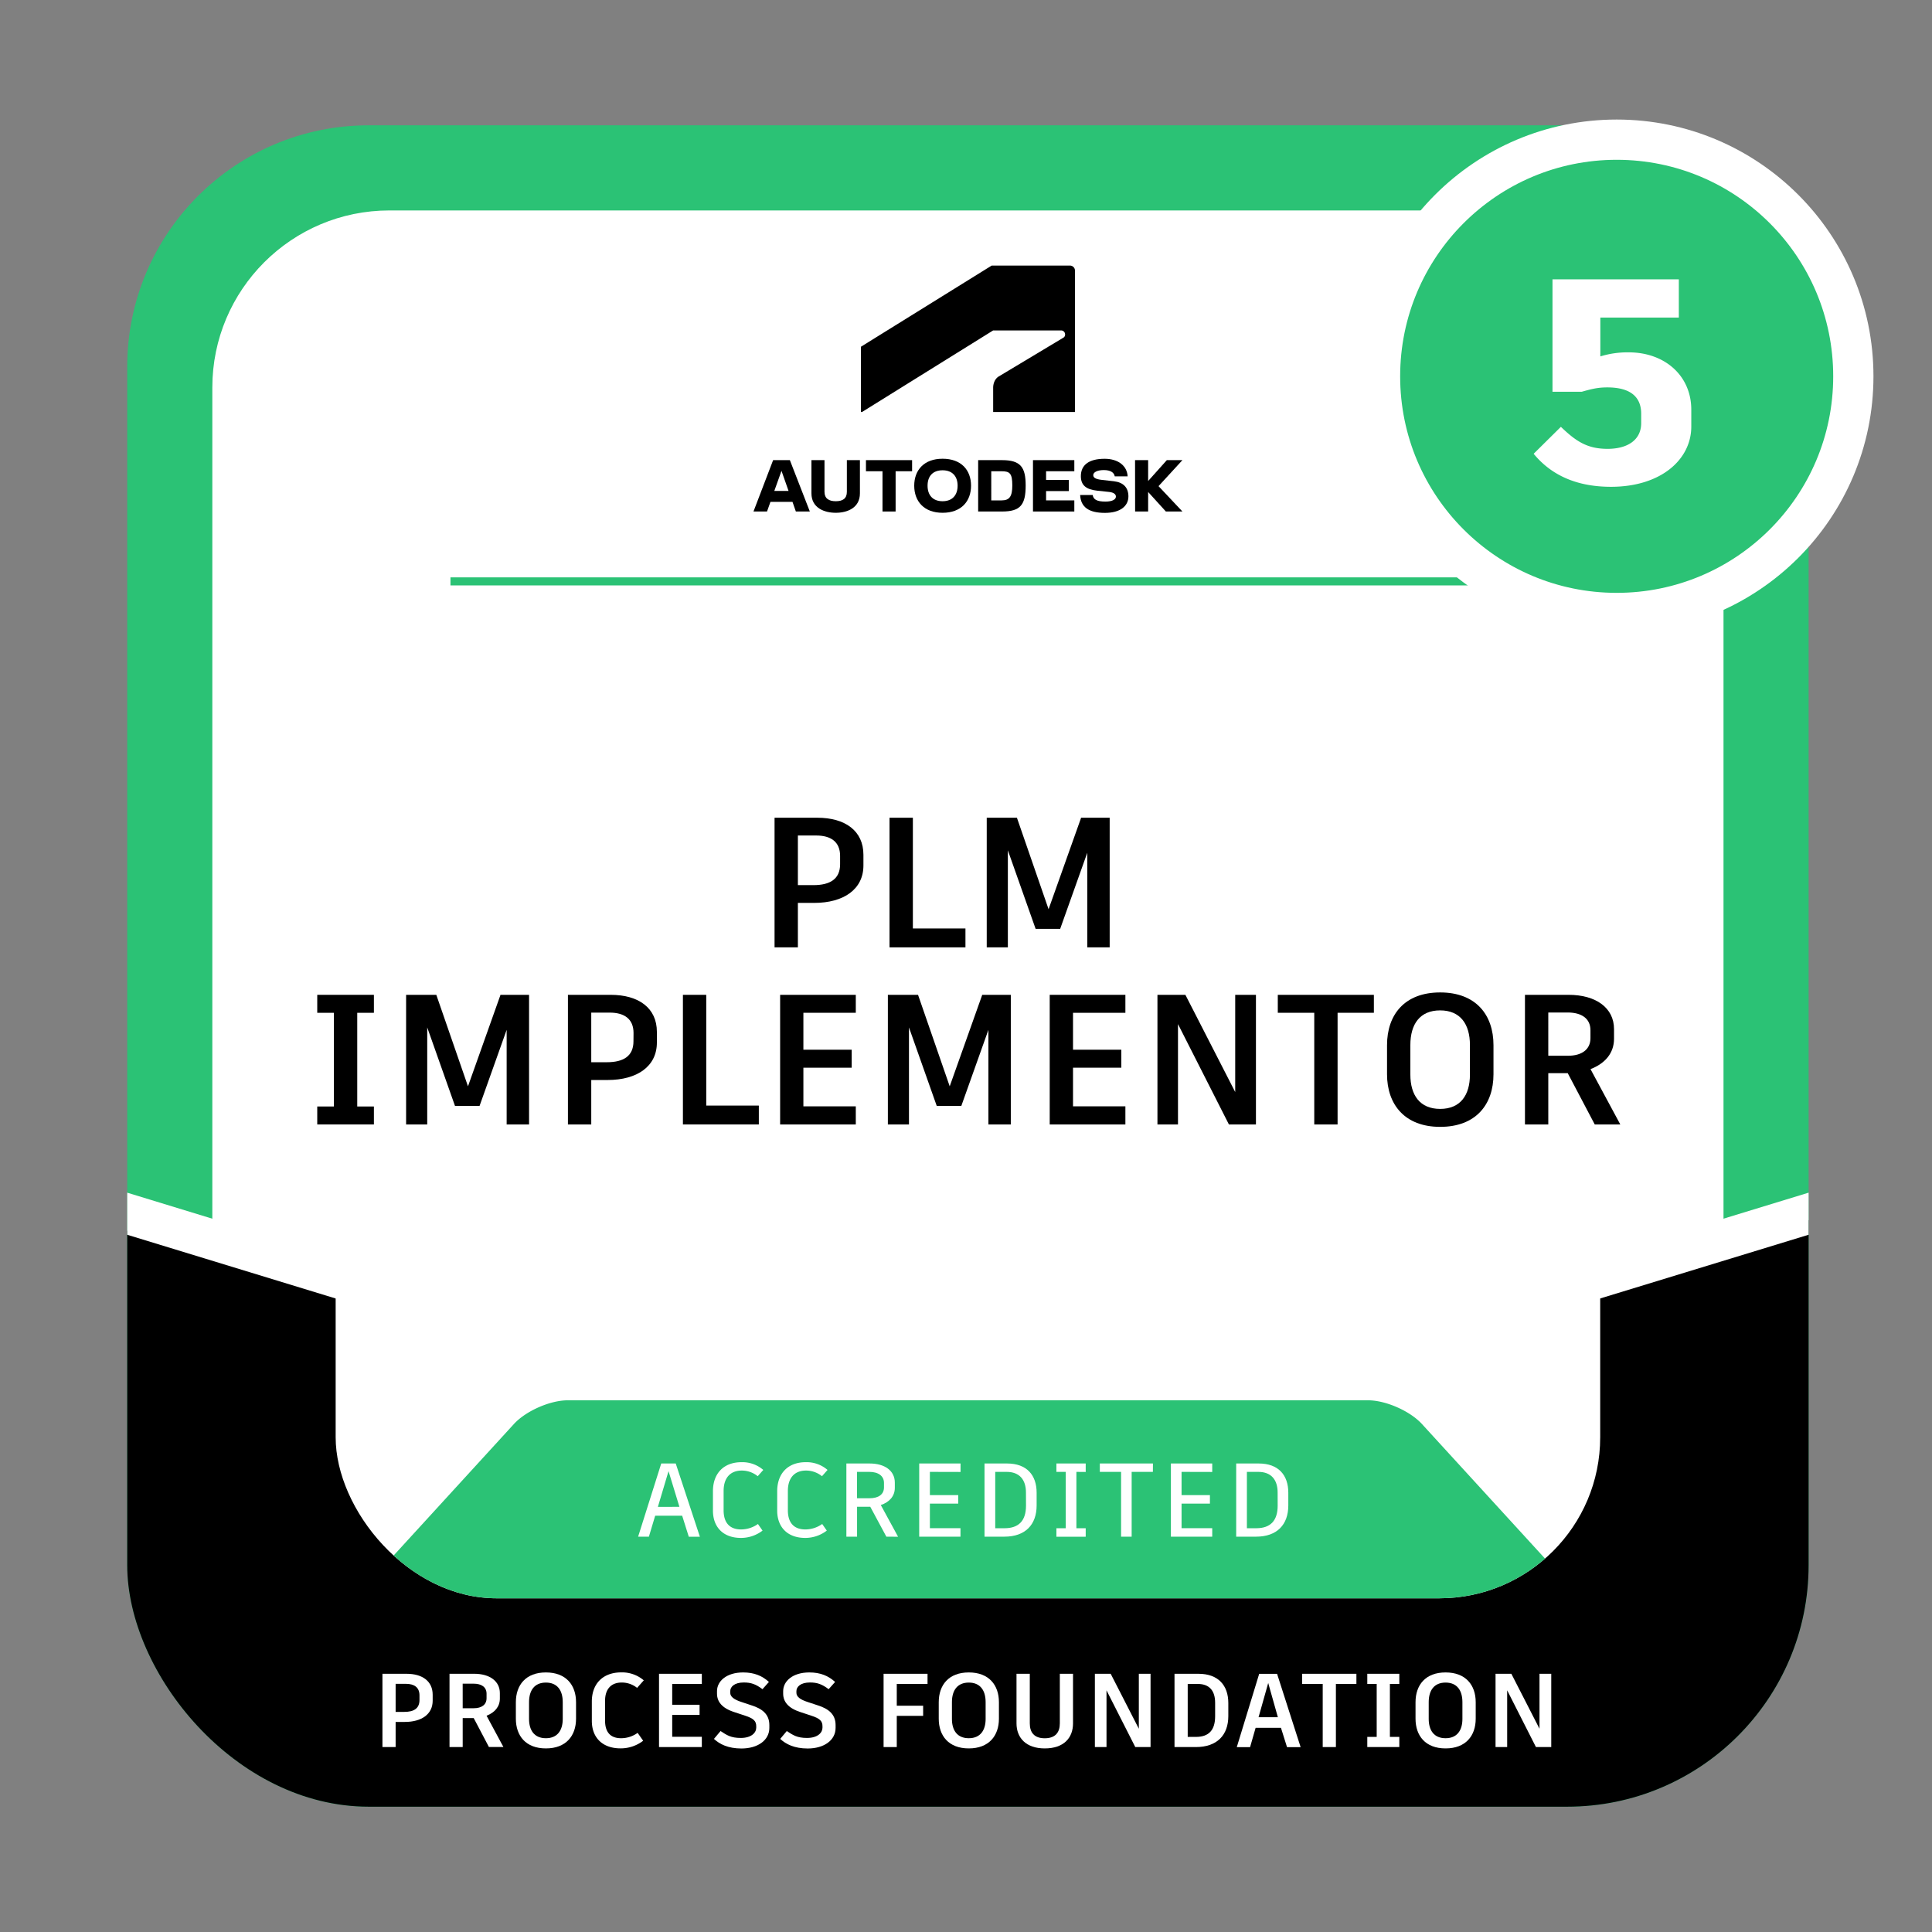 <svg xmlns="http://www.w3.org/2000/svg" xmlns:xlink="http://www.w3.org/1999/xlink" viewBox="0 0 1200 1200"><rect x="0" y="0" width="1200" height="1200" fill="#808080" stroke="none"/><defs><style>.cls-1,.cls-6,.cls-8{fill:none;}.cls-2{clip-path:url(#clip-path);}.cls-3,.cls-9{fill:#2bc275;}.cls-4{fill:#fff;}.cls-5{clip-path:url(#clip-path-2);}.cls-6,.cls-9{stroke:#fff;stroke-width:25px;}.cls-6,.cls-8,.cls-9{stroke-miterlimit:10;}.cls-7{clip-path:url(#clip-path-3);}.cls-8{stroke:#2bc275;stroke-width:5px;}.cls-10{clip-path:url(#clip-path-4);}.cls-11{clip-path:url(#clip-path-5);}</style><clipPath id="clip-path"><path class="cls-1" d="M958.74-659.83l-.06-8.13-.19-24.44-1.41-183.49c-.39-51.29-32.15-96.86-80.89-116.1l-229-90.44a131.52,131.52,0,0,0-48.69-9.29,131.48,131.48,0,0,0-50.44,10L320.36-987.93c-48.45,20-79.5,66-79.11,117.27l1.38,179.3.19,24.67.09,12.08a339.53,339.53,0,0,0,29.22,135.67,347.35,347.35,0,0,0,77.5,110.33A357.54,357.54,0,0,0,464-334.69,363.44,363.44,0,0,0,597.2-308.26c1.19,0,2.38,0,3.57,0h2.75a363.65,363.65,0,0,0,139.13-28.49,357,357,0,0,0,113.16-75.58,347,347,0,0,0,75.8-111.43A339.48,339.48,0,0,0,958.74-659.83ZM895.89-624v0Zm-.67,5.33,0,.16Zm-.77,5.23a1.1,1.1,0,0,0,0,.18A1.1,1.1,0,0,1,894.45-613.42Zm-.89,5.37v0Zm-.94,5.09-.06.29Zm-1.11,5.41v0Zm-1.11,5c0,.14-.07.29-.1.43C890.33-592.3,890.36-592.45,890.4-592.59Zm-1.33,5.45h0Zm-1.29,4.83c0,.19-.1.39-.16.58C887.68-581.92,887.73-582.12,887.78-582.31Zm-1.56,5.48h0Zm-1.44,4.7-.24.75Zm-1.8,5.52v0Zm-1.6,4.58-.33.92Zm-2,5.53h0ZM877.59-552c-.14.36-.29.71-.43,1.06C877.3-551.31,877.45-551.66,877.59-552ZM322-557.38c-.14-.35-.27-.7-.4-1C321.71-558.08,321.84-557.73,322-557.38ZM319.91-563c-.07-.19-.14-.38-.2-.58C319.77-563.42,319.84-563.23,319.91-563Zm-1.64-4.77-.34-1Zm-1.82-5.66-.24-.78ZM315-578.38c-.09-.32-.19-.64-.28-1C314.79-579,314.89-578.7,315-578.38ZM313.4-584c-.08-.29-.15-.58-.23-.87C313.25-584.61,313.32-584.32,313.4-584Zm-1.31-5.09c-.06-.27-.13-.54-.2-.8C312-589.66,312-589.39,312.09-589.12Zm-1.33-5.61-.18-.83Zm-1.16-5.41-.09-.41Zm-1.07-5.46c0-.2-.07-.41-.11-.62C308.46-606,308.5-605.8,308.53-605.6Zm-1.81-11.09,0-.16ZM303.84-655l0,2c0-.07,0-.14,0-.21C303.85-653.84,303.85-654.45,303.84-655Zm.19,8.5c0-.15,0-.3,0-.45C304-646.85,304-646.7,304-646.55ZM323.66-553l.12.32Zm2,4.9.45,1.06ZM896.44-629l0-.29a.31.31,0,0,0,0,.1A1.23,1.23,0,0,0,896.44-629Zm1-13.38c0,.27,0,.54,0,.81C897.41-641.89,897.42-642.16,897.44-642.43Zm-.4,6.35c0,.32,0,.65-.07,1C897-635.43,897-635.76,897-636.08Z"/></clipPath><clipPath id="clip-path-2"><rect class="cls-1" x="79.02" y="77.83" width="1044.34" height="1044.34" rx="150"/></clipPath><clipPath id="clip-path-3"><rect class="cls-1" x="208.48" y="207.31" width="785.43" height="785.42" rx="100"/></clipPath><clipPath id="clip-path-4"><rect class="cls-1" x="1379.02" y="77.83" width="1044.34" height="1044.34" rx="150"/></clipPath><clipPath id="clip-path-5"><circle class="cls-1" cx="-700" cy="600" r="525"/></clipPath></defs><g id="HEALTH_CHECK_-_PLUS_5_TIER" data-name="HEALTH CHECK - PLUS 5 TIER"><g class="cls-2"><path class="cls-3" d="M847.25-477.25c-7.42-8.12-22.5-14.76-33.5-14.76H386.25c-11,0-26.08,6.64-33.5,14.76L146-251.21a22.34,22.34,0,0,0,0,29.51L352.75,4.35c7.42,8.11,22.5,14.75,33.5,14.75h427.5c11,0,26.08-6.64,33.5-14.75L1054-221.7a22.34,22.34,0,0,0,0-29.51Z"/></g></g><g id="PROCESS_FOUNDATION_-_PLUS_5_TIER" data-name="PROCESS FOUNDATION - PLUS 5 TIER"><rect class="cls-3" x="79.02" y="77.83" width="1044.34" height="1044.34" rx="150"/><rect class="cls-4" x="131.88" y="130.71" width="938.62" height="938.62" rx="110"/><g class="cls-5"><polyline points="16.45 745.26 234.52 811.94 614.54 928.13 950.4 821.78 1157.44 745.26 1157.44 1286.75 16.45 1286.75"/><line class="cls-6" x1="590.93" y1="916.6" x2="1303.73" y2="698.72"/><line class="cls-6" x1="-101.34" y1="698.72" x2="611.48" y2="916.66"/></g><rect class="cls-4" x="208.48" y="207.31" width="785.43" height="785.42" rx="100"/><path class="cls-4" d="M268.74,1052.62v3.77c0,8.32-6.89,13.13-17.29,13.13h-5.72v15.61h-8.19v-45.51h15C262.37,1039.62,268.74,1044.24,268.74,1052.62Zm-8.19.39c0-4.94-3.25-7.15-8.39-7.15h-6.43v17.42h5.46c5.85,0,9.36-2.14,9.36-7.34Z"/><path class="cls-4" d="M294.22,1067.12h-6.83v18H279.2v-45.51h15.34c9.56,0,15.93,4.55,15.93,12V1055c0,5.07-3.19,8.71-8.26,10.66l10.47,19.44h-9Zm-6.83-6.11h6.89c4.88,0,7.93-2.21,7.93-6.18V1052c0-4.1-3.12-6.24-8-6.24h-6.83Z"/><path class="cls-4" d="M357.79,1057.3v10.21c0,10.59-6.18,18.46-18.72,18.46s-18.66-7.87-18.66-18.46V1057.3c0-10.72,6.18-18.52,18.66-18.52S357.79,1046.58,357.79,1057.3Zm-29.19-.06v10.4c0,7.15,3.32,12,10.47,12s10.46-4.88,10.46-12v-10.4c0-7.35-3.38-12.16-10.46-12.16S328.6,1049.89,328.6,1057.24Z"/><path class="cls-4" d="M367.6,1068.88v-12c0-11.11,6.89-18.13,18.27-18.13a20.77,20.77,0,0,1,14,4.94l-4.16,4.68a15.21,15.21,0,0,0-9.55-3.32c-6.63,0-10.34,4.1-10.34,11.38v12.28c0,7.16,3.32,10.93,9.95,10.93a17.61,17.61,0,0,0,10.27-3.32l3.44,4.88a22.76,22.76,0,0,1-13.91,4.74C374.1,1086,367.6,1079.15,367.6,1068.88Z"/><path class="cls-4" d="M417.52,1045.93v12.93h17v6.31h-17v13.58h18.4v6.38H409.33v-45.51h26.59v6.31Z"/><path class="cls-4" d="M443.45,1080.06l4.1-4.88c3.83,2.53,6.37,4.29,12.54,4.29,6.7,0,9.62-3.31,9.62-6.37v-.85c0-3.25-1.56-4.87-6.95-6.63l-6.7-2.21c-7.67-2.47-10.72-6.5-10.72-11.5v-1.5c0-6.17,5.85-11.63,16.25-11.63,6.89,0,11.89,2.14,16,5.91l-4,4.49c-4.16-3.12-7.09-4.16-11.64-4.16-5.91,0-8.38,2.79-8.38,5.33v1.1c0,2.28,2.08,4.16,7.28,5.79l6,2c6.24,2,11,5.26,11,12.22v1.76c0,7.66-7.15,12.8-17.36,12.8C452.23,1086,447,1083.37,443.45,1080.06Z"/><path class="cls-4" d="M484.6,1080.06l4.09-4.88c3.84,2.53,6.37,4.29,12.55,4.29,6.69,0,9.62-3.31,9.62-6.37v-.85c0-3.25-1.56-4.87-7-6.63l-6.69-2.21c-7.67-2.47-10.73-6.5-10.73-11.5v-1.5c0-6.17,5.85-11.63,16.25-11.63,6.89,0,11.9,2.14,16,5.91l-4,4.49c-4.16-3.12-7.08-4.16-11.63-4.16-5.92,0-8.39,2.79-8.39,5.33v1.1c0,2.28,2.08,4.16,7.28,5.79l6.05,2c6.24,2,11,5.26,11,12.22v1.76c0,7.66-7.15,12.8-17.35,12.8C493.37,1086,488.17,1083.37,484.6,1080.06Z"/><path class="cls-4" d="M557,1045.93v13.52h16.38v6.3H557v19.38h-8.19v-45.51h27.3v6.31Z"/><path class="cls-4" d="M620.45,1057.3v10.21c0,10.59-6.18,18.46-18.72,18.46s-18.66-7.87-18.66-18.46V1057.3c0-10.72,6.18-18.52,18.66-18.52S620.45,1046.58,620.45,1057.3Zm-29.19-.06v10.4c0,7.15,3.32,12,10.47,12s10.46-4.88,10.46-12v-10.4c0-7.35-3.38-12.16-10.46-12.16S591.26,1049.89,591.26,1057.24Z"/><path class="cls-4" d="M666.47,1070.43c0,8.85-5.59,15.54-17.55,15.54-11.77,0-17.55-6.69-17.55-15.54v-30.81h8.25v30.81c0,5.53,2.67,9.24,9.3,9.24s9.36-3.71,9.36-9.24v-30.81h8.19Z"/><path class="cls-4" d="M714.63,1039.62v45.51h-9.49l-17.87-35.24v35.24h-7.22v-45.51h9.82l17.48,34.13v-34.13Z"/><path class="cls-4" d="M762.93,1057.82v8.06c0,11.83-7,19.25-20.15,19.25H729.51v-45.51H744.4C756.75,1039.62,762.93,1046.9,762.93,1057.82Zm-8.19-.19c0-7.41-3.51-11.7-10.73-11.7h-6.3v32.89h5.13c7.93,0,11.9-4.16,11.9-12.81Z"/><path class="cls-4" d="M795.62,1073.17H779.89l-3.44,12h-8.26l13.91-45.51h11.12l14.62,45.51h-8.45Zm-13.91-6.57h12l-6-21.26Z"/><path class="cls-4" d="M842.49,1045.93H829.75v39.2h-8.19v-39.2H808.75v-6.31h33.74Z"/><path class="cls-4" d="M863.29,1045.93v32.89h5.85v6.31H849.25v-6.31h5.84v-32.89h-5.84v-6.31h19.89v6.31Z"/><path class="cls-4" d="M916.59,1057.3v10.21c0,10.59-6.18,18.46-18.72,18.46s-18.66-7.87-18.66-18.46V1057.3c0-10.72,6.17-18.52,18.66-18.52S916.59,1046.58,916.59,1057.3Zm-29.19-.06v10.4c0,7.15,3.31,12,10.47,12s10.46-4.88,10.46-12v-10.4c0-7.35-3.38-12.16-10.46-12.16S887.4,1049.89,887.4,1057.24Z"/><path class="cls-4" d="M963.51,1039.62v45.51H954l-17.87-35.24v35.24h-7.22v-45.51h9.82l17.48,34.13v-34.13Z"/><g class="cls-7"><path class="cls-3" d="M883.22,884.51c-7.42-8.12-22.5-14.76-33.5-14.76H352.66c-11,0-26.07,6.64-33.49,14.76L77.64,1148.57a22.33,22.33,0,0,0,0,29.52l241.53,264.06c7.42,8.12,22.49,14.76,33.49,14.76H849.72c11,0,26.08-6.64,33.5-14.76l241.53-264.06a22.36,22.36,0,0,0,0-29.52Z"/></g><line class="cls-8" x1="279.79" y1="361.11" x2="927.48" y2="361.11"/><polygon points="734.42 285.8 724.74 285.8 713.13 298.76 713.13 285.8 705 285.8 705.04 317.7 713.13 317.7 713.13 305.58 724.14 317.7 734.42 317.7 719.59 301.95 734.42 285.8"/><path d="M691.88,298.92l-7.41-.84c-4.35-.47-5.43-1.55-5.43-3,0-1.63,2.24-3.11,6.58-3.11,4.19,0,6.38,1.56,6.78,3.91h8c-.39-6.74-6.06-10.92-14.31-10.92-9.81,0-14.75,3.9-14.75,10.8,0,5.62,3.27,8.26,10.05,9l7.53.8c2.87.32,4.19,1.44,4.19,2.87,0,1.64-1.92,3.11-6.54,3.11-5.34,0-7.5-1.35-7.86-4.07h-7.81c.36,7.34,5.14,11.09,15.39,11.09,9.37,0,14.59-4.11,14.59-10.29C700.85,302.83,697.74,299.6,691.88,298.92Z"/><polygon points="641.6 317.7 667.28 317.7 667.28 310.8 649.74 310.8 649.74 305.02 663.85 305.02 663.85 298.08 649.74 298.08 649.74 292.7 667.28 292.7 667.28 285.8 641.6 285.8 641.6 317.7"/><path d="M622.46,285.8H607.55v31.9h14.91c11.45,0,14.6-4.26,14.6-16.19C637.06,290.31,634,285.8,622.46,285.8Zm-.31,25h-6.46V292.7h6.46c5.1,0,6.61,1.4,6.61,8.81C628.76,308.29,627.05,310.8,622.15,310.8Z"/><path d="M585.46,284.93c-11.6,0-17.62,7.13-17.62,16.74s6,16.83,17.62,16.83,17.67-7.18,17.67-16.83S597.11,284.93,585.46,284.93Zm0,26.39c-6,0-9.33-3.67-9.33-9.65s3.31-9.57,9.33-9.57,9.33,3.71,9.33,9.57S591.52,311.32,585.46,311.32Z"/><polygon points="537.86 292.7 548.14 292.7 548.14 317.7 556.28 317.7 556.28 292.7 566.52 292.7 566.52 285.8 537.86 285.8 537.86 292.7"/><path d="M526,305.5c0,4.15-2.55,5.82-6.89,5.82s-7-1.75-7-5.82V285.8H504v20.62c0,9.21,8.21,12.08,15.11,12.08s15-2.87,15-12.08V285.8H526Z"/><path d="M480.2,285.8,468,317.7h8.41l2.14-6h13.67l2.1,6H503l-12.4-31.9Zm.73,19.14,4.47-12.5,4.39,12.5Z"/><path id="symbol" d="M535.43,255.89l81.42-50.65h42.24a2.47,2.47,0,0,1,2.46,2.47,2.16,2.16,0,0,1-1.17,2.08l-40,24c-2.6,1.56-3.51,4.68-3.51,7l0,15.11h50.81V168.08a3.11,3.11,0,0,0-3.25-3.12H615.94l-81.22,50.42v40.51Z"/><path class="cls-4" d="M423.71,941.45H406.94l-3.9,13h-6.69L410.71,909h9l15,45.5h-6.89Zm-15.08-5.53H422l-6.76-22.16Z"/><path class="cls-4" d="M442.82,938.26v-12c0-11.12,6.7-18.07,17.75-18.07A19.85,19.85,0,0,1,474.09,913l-3.45,3.9a15.75,15.75,0,0,0-9.88-3.51c-7.28,0-11.31,4.68-11.31,12.68v12c0,7.6,3.64,11.89,10.86,11.89a18.17,18.17,0,0,0,10.46-3.38l2.86,4.1a21.9,21.9,0,0,1-13.39,4.55C449.06,955.23,442.82,948.4,442.82,938.26Z"/><path class="cls-4" d="M482.73,938.26v-12c0-11.12,6.7-18.07,17.75-18.07A19.85,19.85,0,0,1,514,913l-3.45,3.9a15.75,15.75,0,0,0-9.88-3.51c-7.28,0-11.31,4.68-11.31,12.68v12c0,7.6,3.64,11.89,10.86,11.89a18.17,18.17,0,0,0,10.46-3.38l2.86,4.1a21.9,21.9,0,0,1-13.39,4.55C489,955.23,482.73,948.4,482.73,938.26Z"/><path class="cls-4" d="M550.53,954.45l-10-18.59h-8.19v18.59H525.7V909h14.43c9.42,0,15.66,4.48,15.66,11.89v3.25c0,5.14-3.38,8.91-8.71,10.66l10.73,19.7Zm-18.2-23.86h7.73c5.53,0,9-2.34,9-6.76V921.1c0-4.42-3.58-6.89-9.1-6.89h-7.67Z"/><path class="cls-4" d="M577.57,914.21v14.43h17.61v5.27H577.57v15.27h19v5.27H570.94V909h25.67v5.26Z"/><path class="cls-4" d="M643.87,927.15v7.93c0,11.89-7,19.37-20,19.37H611.5V909h14C637.76,909,643.87,916.23,643.87,927.15Zm-6.63-.13c0-7.93-4-12.81-12-12.81h-7.08v35h5.78c8.84,0,13.33-4.68,13.33-14Z"/><path class="cls-4" d="M668.57,914.21v35h5.78v5.27h-18.2v-5.27h5.79v-35h-5.79V909h18.2v5.26Z"/><path class="cls-4" d="M716.08,914.21H702.89v40.24h-6.57V914.21h-13.2V909h33Z"/><path class="cls-4" d="M733.89,914.21v14.43h17.62v5.27H733.89v15.27h19.05v5.27H727.26V909h25.68v5.26Z"/><path class="cls-4" d="M800.19,927.15v7.93c0,11.89-7,19.37-20,19.37H767.82V909h14C794.08,909,800.19,916.23,800.19,927.15Zm-6.63-.13c0-7.93-4-12.81-12-12.81h-7.09v35h5.79c8.84,0,13.32-4.68,13.32-14Z"/><circle class="cls-9" cx="1004.15" cy="233.74" r="146.99"/><path class="cls-4" d="M1050.49,254.49v10.44c0,20.52-18.9,37.43-49.85,37.43-22.86,0-38-8.28-48.06-20.51l16.92-16.74c9.36,9,16.38,13.68,29,13.68,12,0,20.87-5.22,20.87-16V257c0-11.7-8.28-16.38-21.06-16.38-6.11,0-10.07,1.08-15.83,2.7H964.28V173.49h78.47v23.76H994v24.12a57.31,57.31,0,0,1,17.63-2.52C1033.93,218.85,1050.49,233.25,1050.49,254.49Z"/><path d="M536.29,530.91v6.67c0,14.72-12.19,23.23-30.59,23.23H495.58v27.61H481.09V507.91h26.57C525,507.91,536.29,516.08,536.29,530.91Zm-14.49.69c0-8.74-5.75-12.65-14.83-12.65H495.58v30.82h9.66c10.35,0,16.56-3.79,16.56-13Z"/><path d="M599.66,576.69v11.73H552.5V507.91H567v68.78Z"/><path d="M689.24,507.91v80.51H675.33V529.65L658.54,576.8v.12h-15.3L626,528.15v60.27H612.88V507.91h18.75l19.66,56.82,20.13-56.59v-.23Z"/><path d="M221.89,629.07v58.19h10.35v11.16H197.05V687.26H207.4V629.07H197.05V617.91h35.19v11.16Z"/><path d="M328.61,617.91v80.51H314.69V639.65L297.9,686.8v.12H282.61l-17.25-48.77v60.27H252.24V617.91H271l19.67,56.82,20.12-56.59v-.23Z"/><path d="M408,640.91v6.67c0,14.72-12.19,23.23-30.6,23.23H367.24v27.61H352.75V617.91h26.57C396.69,617.91,408,626.08,408,640.91Zm-14.5.69c0-8.74-5.75-12.65-14.83-12.65H367.24v30.82h9.66c10.35,0,16.56-3.79,16.56-13Z"/><path d="M471.32,686.69v11.73H424.17V617.91h14.49v68.78Z"/><path d="M499,629.07V652h30v11.16H499v24h32.55v11.27h-47V617.91h47v11.16Z"/><path d="M627.83,617.91v80.51H613.92V639.65L597.13,686.8v.12h-15.3l-17.25-48.77v60.27H551.47V617.91h18.74l19.67,56.82L610,618.14v-.23Z"/><path d="M666.47,629.07V652h30v11.16h-30v24H699v11.27H652V617.91h47v11.16Z"/><path d="M780.09,617.91v80.51H763.3l-31.63-62.34v62.34H718.91V617.91h17.36l30.94,60.38V617.91Z"/><path d="M853.34,629.07H830.8v69.35H816.31V629.07H793.66V617.91h59.68Z"/><path d="M927.63,649.19v18.06c0,18.75-10.92,32.66-33.12,32.66-22,0-33-13.91-33-32.66V649.19c0-19,10.92-32.77,33-32.77S927.63,630.22,927.63,649.19ZM876,649.08v18.4c0,12.65,5.86,21.28,18.51,21.28S913,680.13,913,667.48v-18.4c0-13-6-21.51-18.52-21.51S876,636.08,876,649.08Z"/><path d="M973.75,666.56H961.67v31.86H947.18V617.91h27.14c16.91,0,28.18,8.05,28.18,21.28v6c0,9-5.64,15.41-14.61,18.86l18.52,34.39H990.54Zm-12.08-10.81h12.19c8.63,0,14-3.91,14-10.93v-4.94c0-7.25-5.52-11-14.14-11H961.67Z"/><g class="cls-10"><line class="cls-6" x1="1198.66" y1="698.72" x2="1911.48" y2="916.66"/></g></g><g id="STARTER_PACK_-_PLUS_5_TIER" data-name="STARTER PACK - PLUS 5 TIER"><g class="cls-11"><line class="cls-6" x1="-685.61" y1="899.61" x2="27.18" y2="681.73"/></g></g></svg>